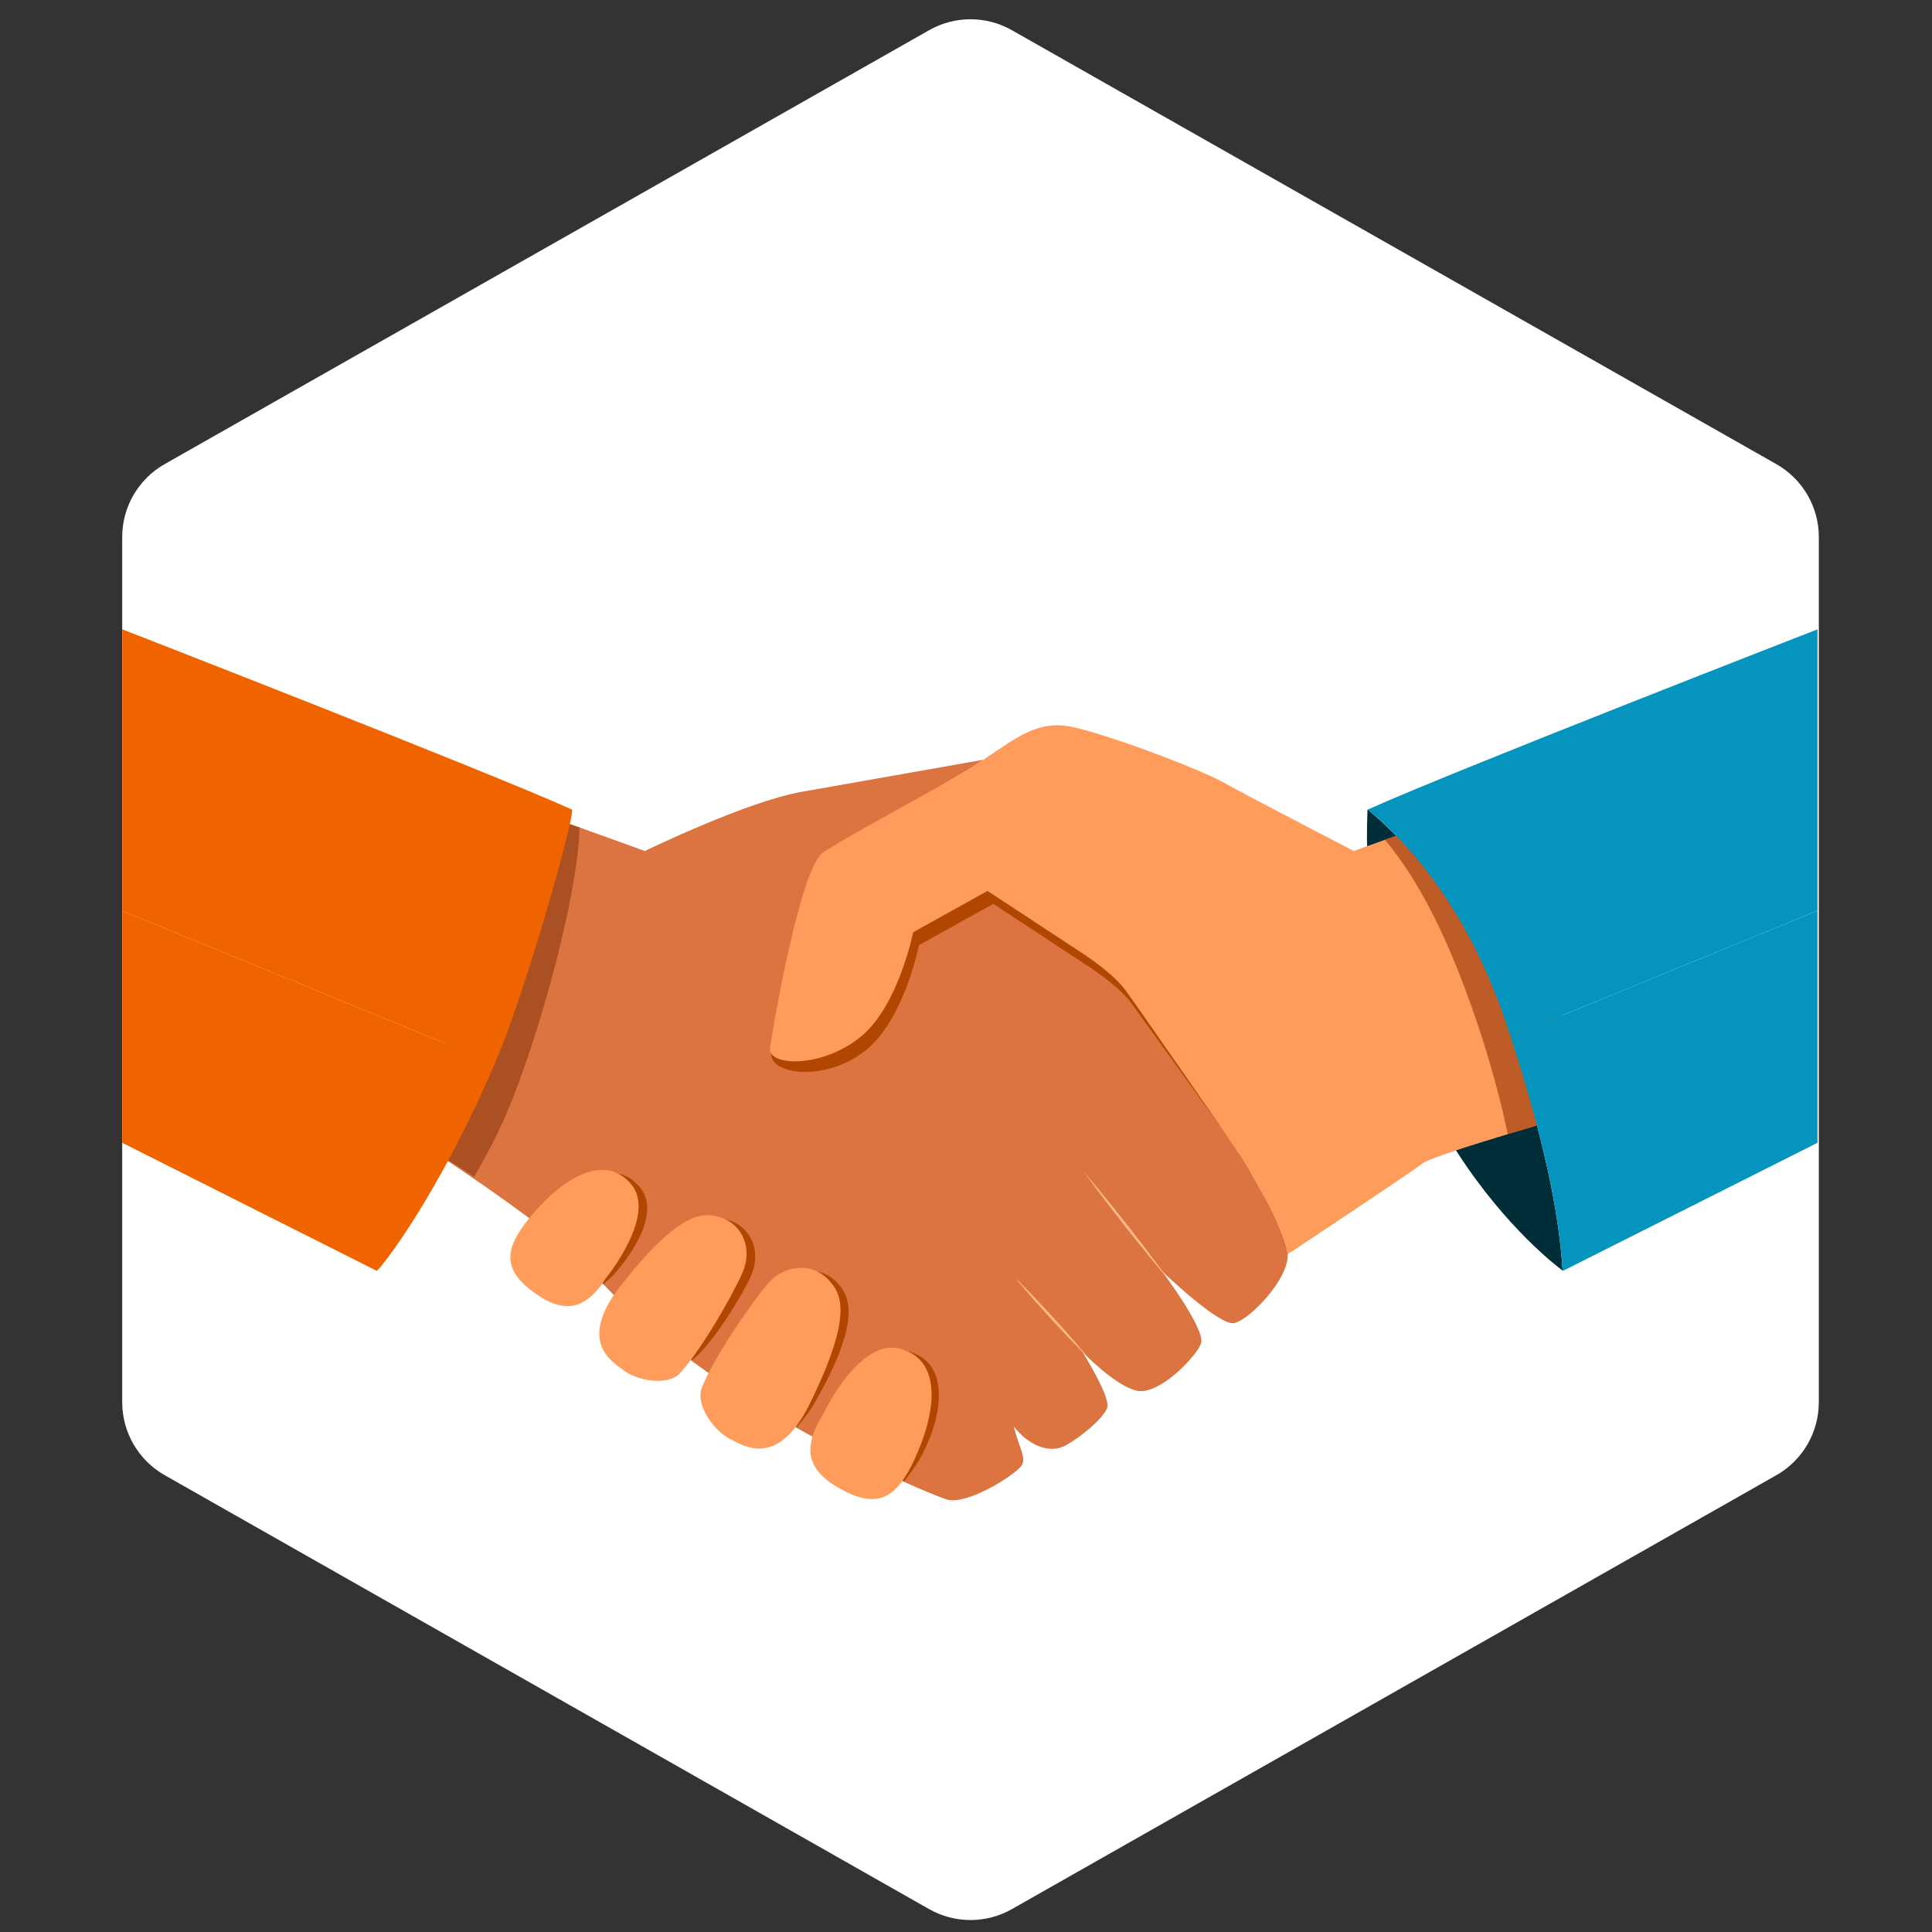 <?xml version="1.0" encoding="UTF-8"?><svg id="Layer_1" xmlns="http://www.w3.org/2000/svg" viewBox="0 0 800 800"><rect x="0" y="0" width="800" height="800" fill="#333333" stroke="none"/><defs><style>.cls-1{fill:#002e38;}.cls-2{fill:#0494be;}.cls-3{fill:#f06400;}.cls-4{fill:#ff9c5c;}.cls-5{fill:#fff;}.cls-6{fill:#ffb88a;}.cls-7{fill:#b04600;}.cls-8{fill:#db7440;}.cls-9{fill:#a14210;opacity:.7;}.cls-9,.cls-10{isolation:isolate;}.cls-10{fill:#8a390e;opacity:.6;}</style></defs><path class="cls-5" d="m753.14,580.67V222.38c0-12.49-6.72-24.02-17.58-30.19L418.99,12.5c-10.62-6.03-23.63-6.03-34.25,0L68.21,192.16c-10.88,6.17-17.61,17.71-17.61,30.22v358.29c.02,12.49,6.74,24.01,17.61,30.18l316.53,179.68c10.62,6.02,23.63,6.02,34.25,0l316.56-179.68c10.86-6.17,17.57-17.69,17.58-30.18"/><path class="cls-1" d="m566.37,335.21s-.09.04-.12.06c-5.03,126.78,77.49,188.43,80.82,190.87-1.51-23.85-7.76-55.74-23.26-101.95-15.31-45.65-38.25-73.01-57.45-88.97h0Z"/><g><path class="cls-8" d="m514.38,479.48s-43.32-62.7-48.45-69.63c-5.13-6.93-17.1-14.72-17.1-14.72l-39.9-26.22s-71.04-7.92-61.36-14.19c9.69-6.27,29.43-22.29,49.38-33.69,3.77-2.15,7.17-4.35,10.33-6.46-.01,0-52.51,9.32-75.3,13.3-22.8,3.99-64.98,24.51-64.98,24.51l-41.04-14.82-7.98-1.71-40.47,138.51,5.13,4.56s49.59,32.49,62.7,47.88c47.31,54.15,137.94,91.2,146.49,94.05s29.64-10.83,31.35-14.25-1.14-6.84-3.42-15.96c6.27,7.98,14.25,10.83,19.95,8.55,5.7-2.28,17.67-11.97,18.81-16.53,1.14-4.56-10.26-22.8-10.26-22.8,0,0,13.11,13.68,22.23,15.96,9.12,2.28,24.51-13.68,26.79-19.38,2.28-5.7-16.27-30.22-16.27-30.22,0,0,23.68,22.8,29.95,21.66s22.8-18.24,22.23-28.5c-.57-10.26-18.81-39.9-18.81-39.9h0Z"/><path class="cls-7" d="m346.63,531.1c-6.85-7.18-18.31-6.61-25.65,2.31-7.15,8.68-18.29,25.02-24.28,36.95,12.1,8.27,21.69,14.17,33.3,20.62,2.05-2.58,4.78-5.65,7.08-9.65,19.95-34.65,14.8-44.71,9.54-50.22Z"/><path class="cls-7" d="m302.05,505.35c-7.02-2.27-16.74-3.33-41.55,28.37-1.31,1.68-2.43,3.26-3.41,4.79,9.77,9.5,18.19,16.55,29.49,24.69,7.09-5.16,19.73-24.75,24.24-34.52,4.68-10.14.36-20.37-8.77-23.32Z"/><path class="cls-7" d="m376.1,559.62c-16.92-4.28-31.67,27.18-31.67,27.18-2.2,3.52-3.67,6.7-4.49,9.63,14.57,7.81,24.94,12.76,34.47,16.94,2.34-3.19,5.03-6.37,7.61-11.39,8.83-17.22,10.99-38.08-5.92-42.36h0Z"/><path class="cls-7" d="m264.97,491.61c-10.69-12.76-27.09-3.26-39.61,10.93-1.14,1.3-2.17,2.55-3.14,3.76,9.92,7.51,19.09,15.06,23.71,20.49,2.03,2.32,1.74,2.81,3.92,5.06.83-1.08,4.05-3.44,4.88-4.75,0,0,20.92-22.73,10.23-35.5Z"/><path class="cls-7" d="m586.58,468.19c21.46-12.29,44.14-22.02,68.18-27.06l-37.67-102.76-54.15,19.38s-46.17-23.94-54.15-28.5-44.46-18.81-62.13-22.8c-14.33-3.23-23.42,4.41-36.99,13.49-3.15,2.11-6.56,4.31-10.33,6.46-19.95,11.4-46.27,25.52-55.96,31.79-9.69,6.27-25.16,71.29-23.93,79.21,1.24,7.96,24.09,10.34,39.99-3.28,15.15-12.96,21.09-42.75,21.09-42.75l30.78-17.1,39.9,26.22s11.97,7.79,17.1,14.72c5.13,6.93,48.45,67.24,48.45,67.24,0,0,7.16,13.44,12.65,24.65,15.53-17.29,36.93-27.35,57.15-38.93h.01Z"/><path class="cls-4" d="m614.7,332.99l-54.15,19.38s-46.17-23.94-54.15-28.5-44.46-18.81-62.13-22.8c-14.33-3.23-23.42,4.41-36.99,13.49-3.16,2.11-6.56,4.31-10.33,6.46-19.95,11.4-46.27,25.52-55.96,31.79s-21,73.03-22.14,81.01c-1.14,7.98,22.3,8.55,38.19-5.06,15.15-12.98,21.09-42.75,21.09-42.75l30.78-17.1,39.9,26.22s11.97,7.79,17.1,14.72c5.13,6.93,48.45,69.63,48.45,69.63,0,0,18.24,29.64,18.81,39.9,0,0,50.73-33.63,55.86-37.62,5.13-3.99,71.82-22.8,71.82-22.8l-46.17-125.97h.01Z"/></g><path class="cls-6" d="m448.83,485.25s2.32,2.71,5.73,6.82c1.68,2.07,3.65,4.49,5.77,7.08,2.08,2.61,4.3,5.4,6.52,8.18,2.18,2.82,4.36,5.63,6.41,8.27,2.02,2.66,3.9,5.14,5.51,7.27,3.19,4.29,5.27,7.19,5.27,7.19,0,0-2.32-2.71-5.73-6.82-1.69-2.07-3.65-4.49-5.77-7.08-2.08-2.61-4.3-5.4-6.52-8.18-2.18-2.82-4.36-5.63-6.41-8.27-2.02-2.66-3.9-5.14-5.51-7.27-3.19-4.29-5.27-7.19-5.27-7.19Z"/><path class="cls-6" d="m420.33,529.07s2.02,1.96,4.96,4.98c1.46,1.52,3.19,3.27,4.98,5.2s3.71,3.99,5.63,6.04c1.88,2.09,3.76,4.18,5.52,6.14,1.76,1.95,3.35,3.83,4.74,5.42,2.75,3.2,4.52,5.39,4.52,5.39,0,0-2.02-1.96-4.96-4.98-1.46-1.52-3.19-3.27-4.98-5.2-1.79-1.93-3.71-3.99-5.63-6.04-1.88-2.09-3.76-4.18-5.52-6.14-1.76-1.95-3.35-3.83-4.74-5.42-2.75-3.2-4.52-5.39-4.52-5.39h0Z"/><path class="cls-9" d="m614.7,332.99l-41.24,14.76c13.99,16.62,26.53,41,38.41,76.44,5.69,16.99,9.65,32.02,12.46,45.45,18.19-5.5,36.54-10.67,36.54-10.67l-46.17-125.97h0Z"/><path class="cls-10" d="m239.97,342.61l-19.39-6.26-7.98-.51-40.47,138.51,5.13.98s10.71,6.27,19.01,11.99c7.79-13.25,13.68-24.69,21.83-48.31,9.26-26.84,21.32-71.7,21.87-96.4h0Z"/><g><path class="cls-3" d="m50.61,377.17v96.04l105.39,53.01s.04-.04.12-.09c2.18-1.6,25.69-31.81,48.75-85.69l-154.26-63.28h0Z"/><path class="cls-3" d="m205.49,439.01c12.02-28.31,31.67-97.42,31.45-103.74-.04-.01-.09-.04-.12-.06-35.56-16.03-186.2-74.62-186.2-74.62v116.58l154.26,63.28c.2-.48.42-.95.62-1.44h0Z"/></g><g><path class="cls-2" d="m752.58,260.6s-150.64,58.57-186.2,74.62c19.2,15.97,42.13,43.32,57.45,88.97.57,1.71,1.11,3.37,1.66,5.03l127.1-52.14v-116.48h0Z"/><path class="cls-2" d="m625.48,429.22c14.27,43.48,20.14,73.94,21.6,96.91.07.05.12.09.12.09l105.39-53.01v-96.12l-127.1,52.14h0Z"/></g><g><path class="cls-4" d="m290.65,574.51c4.76-11.84,18.44-32.23,26.73-42.3,7.34-8.91,18.8-9.48,25.65-2.31,5.26,5.52,10.62,14.09-7.75,51.42-13.55,27.52-28.08,17.04-33.69,14.11-5.61-2.93-13.88-13.61-10.94-20.92h0Z"/><path class="cls-4" d="m281.62,568.55c8.32-9.13,20.34-29.62,25.62-41.08,4.68-10.14.36-20.37-8.77-23.32-7.02-2.27-16.74-3.33-41.55,28.37-18.28,23.37-3.05,31.64,1.87,35.29,4.92,3.65,17.7,6.37,22.83.75h0Z"/><path class="cls-4" d="m340.84,585.61s14.75-31.46,31.67-27.18c16.91,4.28,15.41,24.09,7.71,42.36-7.71,18.27-15.18,24.36-30.34,16.72-15.16-7.65-18.44-16.82-9.04-31.9h0Z"/><path class="cls-4" d="m251.16,528.9s20.92-25.72,10.23-38.49c-10.69-12.76-27.09-3.26-39.61,10.93-12.51,14.2-14.64,23.15-1.79,33,12.86,9.86,22.09,8.88,31.16-5.45h0Z"/></g></svg>